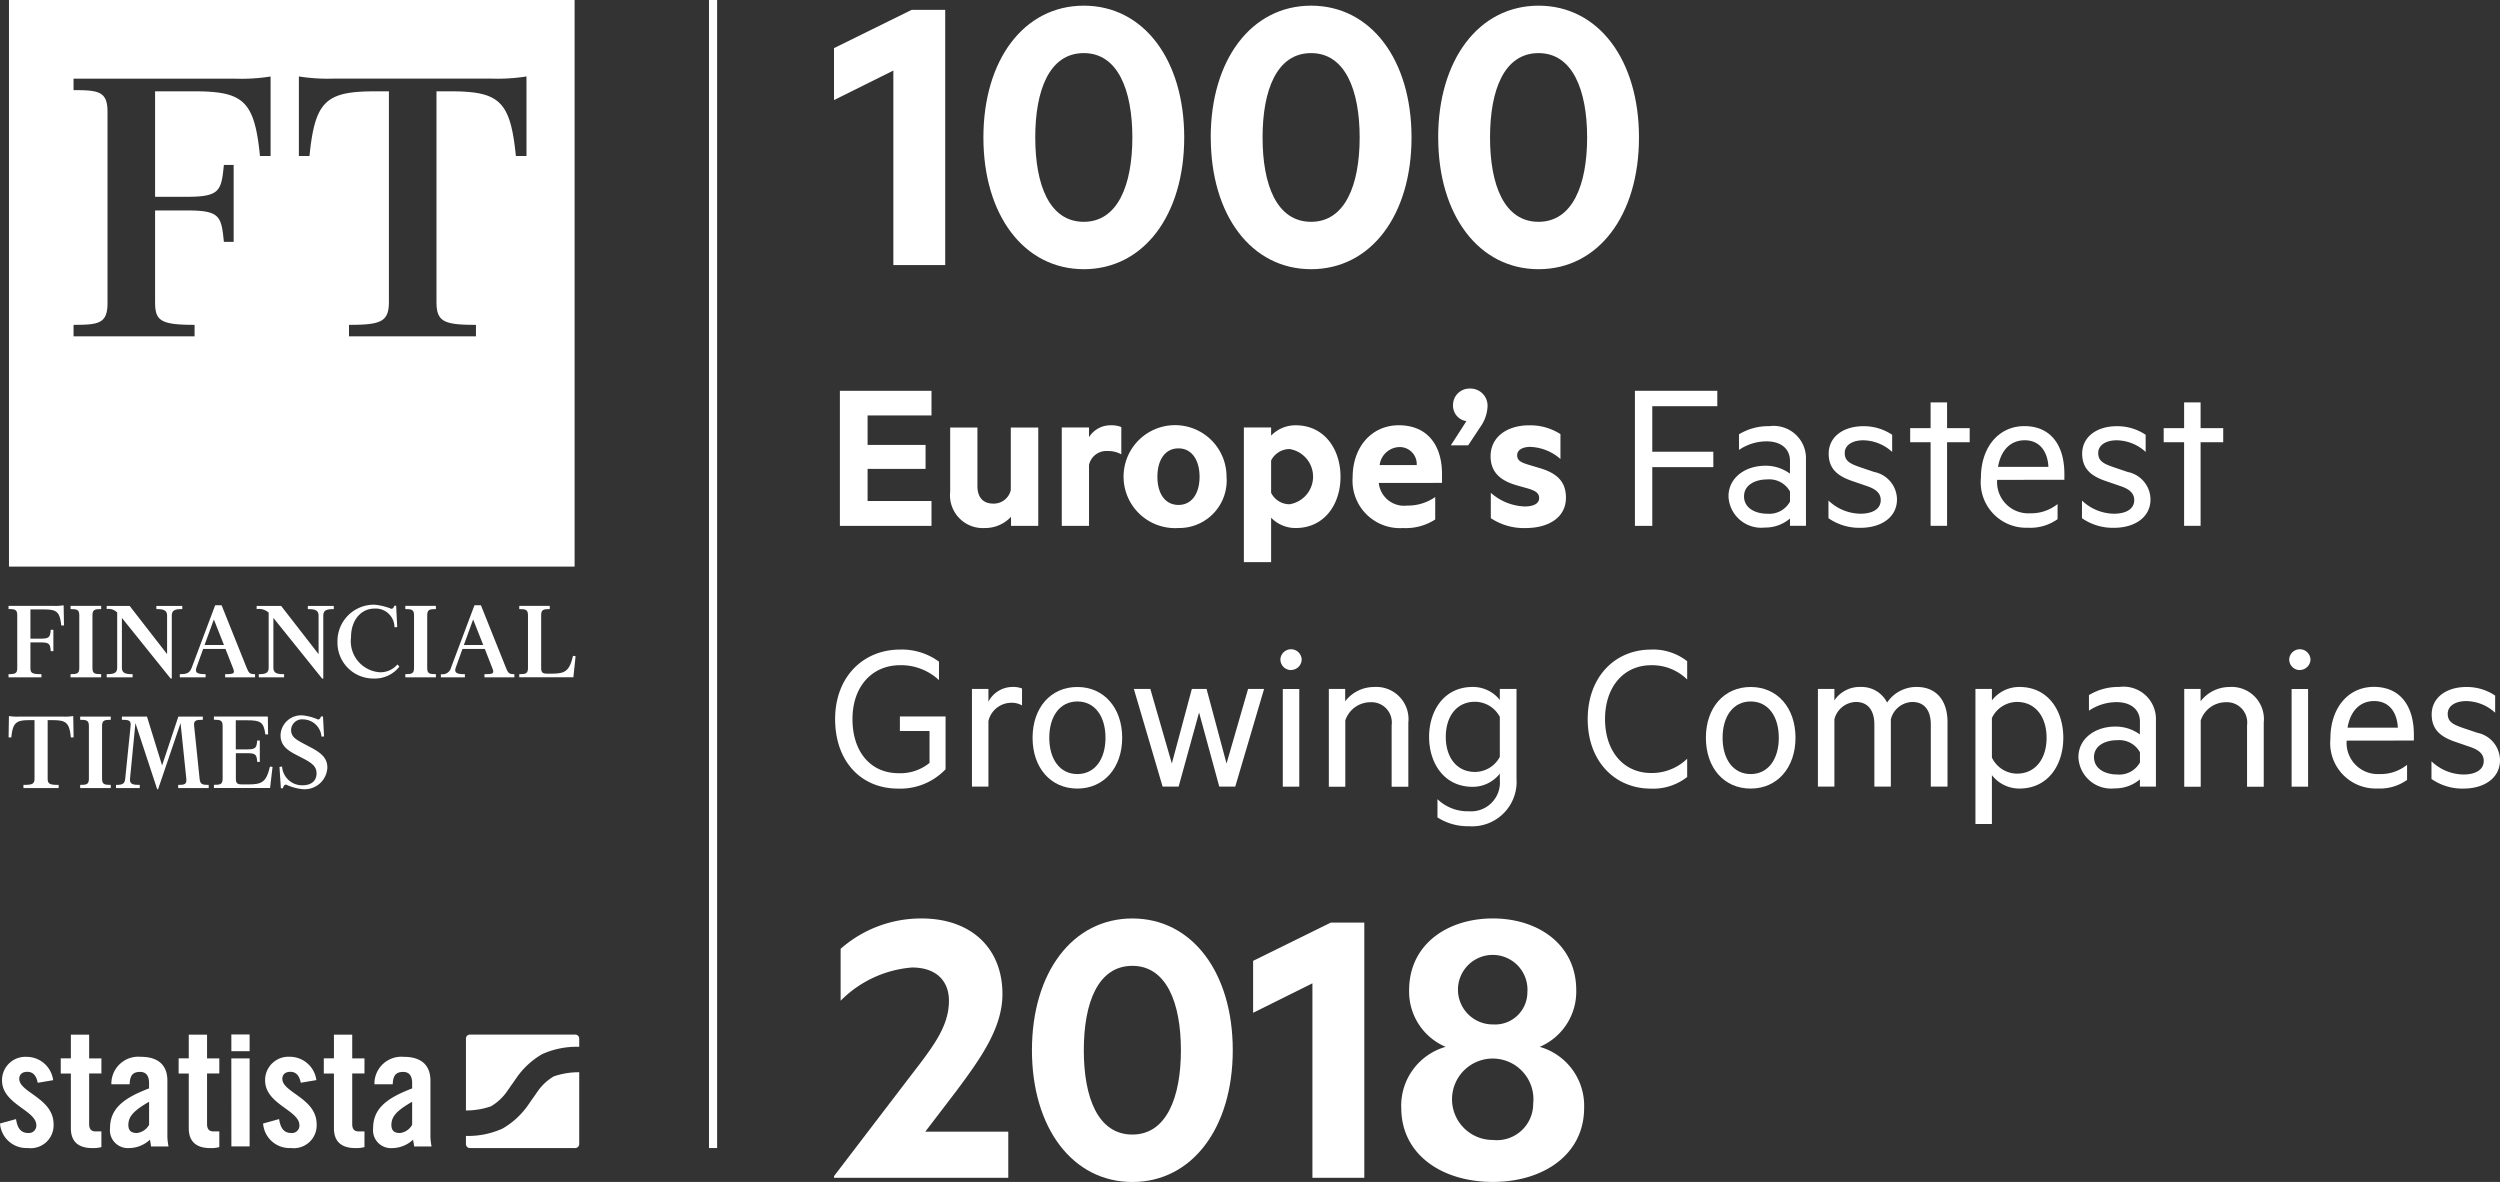 <svg viewBox="0 0 182.1 86.092" height="86.092" width="182.1" xmlns="http://www.w3.org/2000/svg" id="Group_13114">
  <rect x="0" y="0" width="182.1" height="86.092" fill="#333333" stroke="none"/>
  <rect fill="#fff" transform="translate(51.643 0)" height="83.623" width="0.592" id="Rectangle_843"></rect>
  <path fill-rule="evenodd" fill="#fff" transform="translate(-489.173 -298.938)" d="M558.022,318.244h-3.777V304.077l-4.322,2.15v-3.784l5.651-2.785h2.448v18.586" id="Fill-7"></path>
  <path fill-rule="evenodd" fill="#fff" transform="translate(-490.426 -298.903)" d="M565.834,308.916c0,3.451,1.029,6.144,3.537,6.144,2.479,0,3.536-2.694,3.536-6.144s-1.057-6.145-3.536-6.145C566.863,302.771,565.834,305.465,565.834,308.916Zm-3.777,0c0-5.661,2.961-9.6,7.314-9.6s7.314,3.935,7.314,9.6-2.962,9.595-7.314,9.595S562.057,314.577,562.057,308.916Z" id="Fill-8"></path>
  <path fill-rule="evenodd" fill="#fff" transform="translate(-492.334 -298.903)" d="M584.3,308.916c0,3.451,1.028,6.144,3.536,6.144,2.479,0,3.536-2.694,3.536-6.144s-1.057-6.145-3.536-6.145C585.333,302.771,584.3,305.465,584.3,308.916Zm-3.778,0c0-5.661,2.962-9.6,7.314-9.6s7.314,3.935,7.314,9.6-2.962,9.595-7.314,9.595S580.527,314.577,580.527,308.916Z" id="Fill-9"></path>
  <path fill-rule="evenodd" fill="#fff" transform="translate(-494.241 -298.903)" d="M602.775,308.916c0,3.451,1.028,6.144,3.536,6.144,2.477,0,3.537-2.694,3.537-6.144s-1.059-6.145-3.537-6.145C603.8,302.771,602.775,305.465,602.775,308.916Zm-3.778,0c0-5.661,2.962-9.6,7.314-9.6s7.314,3.935,7.314,9.6-2.962,9.595-7.314,9.595S599,314.577,599,308.916Z" id="Fill-10"></path>
  <path fill-rule="evenodd" fill="#fff" transform="translate(-489.223 -302.133)" d="M557.073,330.6v1.794h-4.655v2.147h4.223v1.746h-4.223v2.34h4.655v1.811H550.4V330.6h6.67" id="Fill-11"></path>
  <path fill-rule="evenodd" fill="#fff" transform="translate(-490.148 -302.441)" d="M565.775,340.743h-1.984v-.657a2.59,2.59,0,0,1-1.92.817,2.39,2.39,0,0,1-2.512-2.644V333.58h1.984v4.278c0,.753.368,1.265,1.151,1.265a1.27,1.27,0,0,0,1.281-.993V333.58h2v7.163" id="Fill-12"></path>
  <path fill-rule="evenodd" fill="#fff" transform="translate(-491.084 -302.423)" d="M572.76,335.516a1.973,1.973,0,0,0-.992-.24,1.293,1.293,0,0,0-1.36,1.01v4.439h-1.984v-7.163h1.984v.706a1.834,1.834,0,0,1,1.6-.866,1.864,1.864,0,0,1,.752.128v1.987" id="Fill-13"></path>
  <path fill-rule="evenodd" fill="#fff" transform="translate(-491.659 -302.423)" d="M577.5,335.083c-.993,0-1.536.866-1.536,2.067s.543,2.052,1.536,2.052,1.535-.865,1.535-2.052S578.488,335.083,577.5,335.083Zm0,5.8a3.75,3.75,0,1,1,3.5-3.734A3.46,3.46,0,0,1,577.5,340.884Z" id="Fill-14"></path>
  <path fill-rule="evenodd" fill="#fff" transform="translate(-492.612 -302.423)" d="M585.2,338.32a1.5,1.5,0,0,0,1.344.833,2.037,2.037,0,0,0,0-4.022,1.515,1.515,0,0,0-1.344.833Zm0,5.048h-1.984v-9.807H585.2v.593a2.464,2.464,0,0,1,1.792-.753c2.08,0,3.263,1.731,3.263,3.749s-1.183,3.734-3.263,3.734a2.46,2.46,0,0,1-1.792-.753Z" id="Fill-15"></path>
  <path fill-rule="evenodd" fill="#fff" transform="translate(-493.524 -302.423)" d="M594.018,336.3h2.7a1.241,1.241,0,0,0-1.265-1.313A1.493,1.493,0,0,0,594.018,336.3Zm-.065,1.3a1.856,1.856,0,0,0,2.064,1.65,3.465,3.465,0,0,0,2.048-.624v1.634a3.926,3.926,0,0,1-2.352.625,3.45,3.45,0,0,1-3.663-3.686c0-2.244,1.407-3.8,3.359-3.8,2.08,0,3.151,1.442,3.151,3.557v.641Z" id="Fill-16"></path>
  <path fill-rule="evenodd" fill="#fff" transform="translate(-494.348 -302.114)" d="M601.163,332.789a1.135,1.135,0,0,1-.977-1.153,1.2,1.2,0,0,1,1.248-1.219,1.246,1.246,0,0,1,1.263,1.362,2.79,2.79,0,0,1-.527,1.442l-.88,1.331h-1.263l1.135-1.763" id="Fill-17"></path>
  <path fill-rule="evenodd" fill="#fff" transform="translate(-494.681 -302.423)" d="M603.272,338.32a3.934,3.934,0,0,0,2.464.994c.592,0,1.055-.176,1.055-.61,0-.4-.319-.544-.816-.7l-.688-.193c-1.248-.336-2.031-.929-2.031-2.163,0-1.394,1.2-2.244,2.8-2.244a4.052,4.052,0,0,1,2.288.641v1.811a3.538,3.538,0,0,0-2.192-.882c-.544,0-.96.209-.96.61,0,.384.272.512.768.673l.8.24c1.36.385,1.984,1.026,1.984,2.179,0,1.442-1.264,2.211-2.944,2.211a4.364,4.364,0,0,1-2.528-.721V338.32" id="Fill-18"></path>
  <path fill-rule="evenodd" fill="#fff" transform="translate(-495.892 -302.133)" d="M614.98,340.435V330.6h6v1.122h-4.736v3.316h4.447v1.122h-4.447v4.278H614.98" id="Fill-19"></path>
  <path fill-rule="evenodd" fill="#fff" transform="translate(-496.677 -302.43)" d="M627.06,338.232a1.717,1.717,0,0,0-1.647-.881c-.863,0-1.7.385-1.7,1.234,0,.865.833,1.265,1.7,1.265a1.716,1.716,0,0,0,1.647-.881Zm0-2.228c0-.881-.656-1.426-1.7-1.426a3.572,3.572,0,0,0-2.015.625v-1.138a4.106,4.106,0,0,1,2.207-.593,2.36,2.36,0,0,1,2.672,2.436v4.823H627.06V340.2a2.781,2.781,0,0,1-1.839.657,2.383,2.383,0,0,1-2.64-2.276c0-1.33,1.185-2.228,2.7-2.228a2.983,2.983,0,0,1,1.775.577Z" id="Fill-20"></path>
  <path fill-rule="evenodd" fill="#fff" transform="translate(-497.515 -302.43)" d="M630.7,338.888a3.428,3.428,0,0,0,2.336.961c.783,0,1.472-.288,1.472-.993,0-.529-.4-.818-1.024-1.026l-.976-.336c-1.072-.352-1.792-.865-1.792-2.019,0-1.249,1.1-2,2.511-2a3.692,3.692,0,0,1,2.113.625v1.249a3.178,3.178,0,0,0-2.113-.848c-.735,0-1.342.32-1.342.929,0,.577.383.769,1.055,1.009l1.088.369a2.059,2.059,0,0,1,1.663,2c0,1.314-1.167,2.067-2.655,2.067a3.926,3.926,0,0,1-2.336-.7v-1.282" id="Fill-21"></path>
  <path fill-rule="evenodd" fill="#fff" transform="translate(-498.201 -302.231)" d="M640.026,340.532h-1.2v-6.089h-1.487v-1.026h1.487v-1.875h1.2v1.875h1.647v1.026h-1.647v6.089" id="Fill-22"></path>
  <path fill-rule="evenodd" fill="#fff" transform="translate(-498.794 -302.43)" d="M644.331,336.437H648c-.048-1.041-.577-1.938-1.728-1.938C645.323,334.5,644.555,335.123,644.331,336.437Zm-.064.946a2.27,2.27,0,0,0,2.384,2.435,3.072,3.072,0,0,0,2.016-.673v1.1a3.41,3.41,0,0,1-2.159.625,3.312,3.312,0,0,1-3.424-3.637c0-2.211,1.279-3.765,3.167-3.765,1.92,0,2.912,1.394,2.912,3.478v.432Z" id="Fill-23"></path>
  <path fill-rule="evenodd" fill="#fff" transform="translate(-499.642 -302.43)" d="M651.292,338.888a3.428,3.428,0,0,0,2.336.961c.784,0,1.472-.288,1.472-.993,0-.529-.4-.818-1.024-1.026l-.975-.336c-1.073-.352-1.793-.865-1.793-2.019,0-1.249,1.1-2,2.511-2a3.691,3.691,0,0,1,2.113.625v1.249a3.177,3.177,0,0,0-2.113-.848c-.735,0-1.342.32-1.342.929,0,.577.383.769,1.055,1.009l1.088.369a2.059,2.059,0,0,1,1.664,2c0,1.314-1.167,2.067-2.655,2.067a3.926,3.926,0,0,1-2.336-.7v-1.282" id="Fill-24"></path>
  <path fill-rule="evenodd" fill="#fff" transform="translate(-500.327 -302.231)" d="M660.617,340.532h-1.2v-6.089H657.93v-1.026h1.488v-1.875h1.2v1.875h1.648v1.026h-1.648v6.089" id="Fill-25"></path>
  <path fill-rule="evenodd" fill="#fff" transform="translate(-489.182 -304.304)" d="M556.889,359.871v-2.323h-2.159v-1.058h3.328v3.846a4.55,4.55,0,0,1-3.455,1.41c-2.736,0-4.591-2.019-4.591-5.063,0-3.061,2.031-5.064,4.735-5.064a4.558,4.558,0,0,1,2.831.882v1.346a4.039,4.039,0,0,0-2.831-1.09c-2.048,0-3.471,1.554-3.471,3.926s1.312,3.941,3.359,3.941a3.344,3.344,0,0,0,2.255-.752" id="Fill-26"></path>
  <path fill-rule="evenodd" fill="#fff" transform="translate(-490.33 -304.618)" d="M564.774,356a1.516,1.516,0,0,0-.8-.192,1.72,1.72,0,0,0-1.647,1.33v4.775h-1.2V354.8h1.2v.93a1.981,1.981,0,0,1,1.759-1.074,1.736,1.736,0,0,1,.688.112V356" id="Fill-27"></path>
  <path fill-rule="evenodd" fill="#fff" transform="translate(-490.839 -304.618)" d="M569.315,355.713c-1.28,0-2.047,1.09-2.047,2.644s.768,2.644,2.047,2.644,2.048-1.09,2.048-2.644S570.595,355.713,569.315,355.713Zm0,6.345c-1.951,0-3.263-1.522-3.263-3.7s1.312-3.7,3.263-3.7c1.936,0,3.264,1.523,3.264,3.7S571.251,362.058,569.315,362.058Z" id="Fill-28"></path>
  <path fill-rule="evenodd" fill="#fff" transform="translate(-491.688 -304.634)" d="M581.029,360.249l1.568-5.432h1.167l-2.1,7.114H580.5l-1.472-5.4-1.488,5.4h-1.167l-2.095-7.114h1.2l1.567,5.432,1.457-5.432h1.072l1.455,5.432" id="Fill-29"></path>
  <path fill-rule="evenodd" fill="#fff" transform="translate(-492.918 -304.298)" d="M586.357,361.6h1.2v-7.115h-1.2Zm.592-8.493a.779.779,0,0,1-.767-.769.776.776,0,0,1,1.551,0A.782.782,0,0,1,586.949,353.1Z" id="Fill-30"></path>
  <path fill-rule="evenodd" fill="#fff" transform="translate(-493.323 -304.618)" d="M590.106,354.8h1.2v.9a2.653,2.653,0,0,1,2.1-1.041,2.348,2.348,0,0,1,2.5,2.6v4.663h-1.216v-4.471a1.48,1.48,0,0,0-1.567-1.682,1.927,1.927,0,0,0-1.808,1.33v4.824h-1.2V354.8" id="Fill-31"></path>
  <path fill-rule="evenodd" fill="#fff" transform="translate(-494.165 -304.618)" d="M603.412,356.835a2.056,2.056,0,0,0-1.808-1.1c-1.343,0-2.128,1.072-2.128,2.563,0,1.474.785,2.548,2.128,2.548a2.058,2.058,0,0,0,1.808-1.1Zm0,4.134a2.5,2.5,0,0,1-1.984.961c-2.08,0-3.167-1.731-3.167-3.637s1.088-3.637,3.167-3.637a2.489,2.489,0,0,1,1.984.946v-.8h1.216v6.553a3.237,3.237,0,0,1-3.472,3.444,4.068,4.068,0,0,1-2.286-.64v-1.33a3.157,3.157,0,0,0,2.286.882,2.1,2.1,0,0,0,2.256-2.276Z" id="Fill-32"></path>
  <path fill-rule="evenodd" fill="#fff" transform="translate(-495.496 -304.304)" d="M615.75,351.618a4.008,4.008,0,0,1,2.64.85V353.8a3.628,3.628,0,0,0-2.623-1.041c-1.984,0-3.36,1.554-3.36,3.926s1.376,3.925,3.36,3.925a3.692,3.692,0,0,0,2.623-1.041v1.33a4.008,4.008,0,0,1-2.64.849c-2.623,0-4.606-1.987-4.606-5.063s1.984-5.064,4.606-5.064" id="Fill-33"></path>
  <path fill-rule="evenodd" fill="#fff" transform="translate(-496.487 -304.618)" d="M624.007,355.713c-1.279,0-2.047,1.09-2.047,2.644s.769,2.644,2.047,2.644,2.048-1.09,2.048-2.644S625.287,355.713,624.007,355.713Zm0,6.345c-1.951,0-3.263-1.522-3.263-3.7s1.312-3.7,3.263-3.7,3.264,1.523,3.264,3.7S625.944,362.058,624.007,362.058Z" id="Fill-34"></path>
  <path fill-rule="evenodd" fill="#fff" transform="translate(-497.427 -304.618)" d="M637.043,354.656c1.44,0,2.24,1.009,2.24,2.548v4.711h-1.216V357.4c0-.993-.432-1.65-1.344-1.65a1.656,1.656,0,0,0-1.567,1.266v4.9h-1.2V357.4c0-.993-.432-1.65-1.344-1.65a1.656,1.656,0,0,0-1.568,1.266v4.9h-1.2V354.8h1.2v.833a2.218,2.218,0,0,1,1.919-.977,2.082,2.082,0,0,1,1.921,1.137,2.565,2.565,0,0,1,2.158-1.137" id="Fill-35"></path>
  <path fill-rule="evenodd" fill="#fff" transform="translate(-498.748 -304.618)" d="M643.839,359.8a2.043,2.043,0,0,0,1.823,1.17c1.359,0,2.159-1.1,2.159-2.611s-.8-2.612-2.159-2.612a2.045,2.045,0,0,0-1.823,1.169Zm0,4.84h-1.2V354.8h1.2v.833a2.522,2.522,0,0,1,2-.977c2.1,0,3.2,1.731,3.2,3.7s-1.1,3.7-3.2,3.7a2.522,2.522,0,0,1-2-.977Z" id="Fill-36"></path>
  <path fill-rule="evenodd" fill="#fff" transform="translate(-499.612 -304.618)" d="M655.486,359.415a1.717,1.717,0,0,0-1.647-.882c-.864,0-1.7.385-1.7,1.234,0,.865.832,1.266,1.7,1.266a1.717,1.717,0,0,0,1.647-.881Zm0-2.227c0-.881-.655-1.426-1.7-1.426a3.572,3.572,0,0,0-2.015.625v-1.138a4.105,4.105,0,0,1,2.208-.593,2.358,2.358,0,0,1,2.671,2.436v4.824h-1.167v-.529a2.782,2.782,0,0,1-1.84.657,2.382,2.382,0,0,1-2.639-2.276c0-1.33,1.184-2.227,2.7-2.227a2.982,2.982,0,0,1,1.776.576Z" id="Fill-37"></path>
  <path fill-rule="evenodd" fill="#fff" transform="translate(-500.499 -304.618)" d="M659.59,354.8h1.2v.9a2.653,2.653,0,0,1,2.1-1.041,2.348,2.348,0,0,1,2.5,2.6v4.663h-1.216v-4.471a1.48,1.48,0,0,0-1.567-1.682,1.927,1.927,0,0,0-1.808,1.33v4.824h-1.2V354.8" id="Fill-38"></path>
  <path fill-rule="evenodd" fill="#fff" transform="translate(-501.379 -304.298)" d="M668.3,361.6h1.2v-7.115h-1.2Zm.592-8.493a.779.779,0,0,1-.768-.769.776.776,0,0,1,1.551,0A.783.783,0,0,1,668.888,353.1Z" id="Fill-39"></path>
  <path fill-rule="evenodd" fill="#fff" transform="translate(-501.726 -304.618)" d="M672.721,357.62h3.664c-.048-1.041-.576-1.938-1.728-1.938C673.713,355.682,672.945,356.306,672.721,357.62Zm-.064.946A2.27,2.27,0,0,0,675.041,361a3.072,3.072,0,0,0,2.016-.673v1.1a3.411,3.411,0,0,1-2.16.625,3.311,3.311,0,0,1-3.424-3.637c0-2.211,1.28-3.765,3.167-3.765,1.92,0,2.912,1.394,2.912,3.477v.432Z" id="Fill-40"></path>
  <path fill-rule="evenodd" fill="#fff" transform="translate(-502.574 -304.618)" d="M679.683,360.071a3.426,3.426,0,0,0,2.335.962c.785,0,1.472-.289,1.472-.994,0-.529-.4-.817-1.024-1.026l-.976-.335c-1.072-.353-1.792-.866-1.792-2.019,0-1.25,1.1-2,2.511-2a3.688,3.688,0,0,1,2.112.625v1.25a3.169,3.169,0,0,0-2.112-.849c-.735,0-1.343.32-1.343.929,0,.577.384.769,1.056,1.009l1.089.368a2.059,2.059,0,0,1,1.663,2c0,1.314-1.168,2.067-2.656,2.067a3.925,3.925,0,0,1-2.335-.7v-1.282" id="Fill-41"></path>
  <path fill-rule="evenodd" fill="#fff" transform="translate(-489.173 -306.56)" d="M562.616,388.99v3.359H549.923v-.121l5.41-7.083c1.723-2.24,2.961-3.754,2.961-5.691,0-1.454-.936-2.422-2.689-2.422a8.226,8.226,0,0,0-5.2,2.422V375.67a8.863,8.863,0,0,1,5.894-2.209c3.6,0,5.892,2.149,5.892,5.509,0,2.453-1.571,4.662-3.355,7.054l-2.266,2.967h6.044" id="Fill-42"></path>
  <path fill-rule="evenodd" fill="#fff" transform="translate(-490.833 -306.56)" d="M569.778,383.056c0,3.451,1.028,6.145,3.536,6.145,2.479,0,3.537-2.694,3.537-6.145s-1.058-6.144-3.537-6.144C570.806,376.912,569.778,379.605,569.778,383.056Zm-3.778,0c0-5.66,2.962-9.595,7.314-9.595s7.314,3.935,7.314,9.595-2.962,9.6-7.314,9.6S566,388.718,566,383.056Z" id="Fill-43"></path>
  <path fill-rule="evenodd" fill="#fff" transform="translate(-492.689 -306.594)" d="M592.064,392.385h-3.778V378.218l-4.321,2.149v-3.784l5.651-2.785h2.448v18.586" id="Fill-44"></path>
  <path fill-rule="evenodd" fill="#fff" transform="translate(-493.931 -306.56)" d="M605.185,378.848a2.532,2.532,0,1,0-2.508,2.331A2.35,2.35,0,0,0,605.185,378.848Zm.423,8.114a2.965,2.965,0,1,0-2.932,2.633A2.644,2.644,0,0,0,605.608,386.962Zm-9.611.3a4.461,4.461,0,0,1,3.234-4.45,4.37,4.37,0,0,1-2.66-4.116c0-3.391,2.841-5.237,6.1-5.237,3.233,0,6.074,1.846,6.074,5.237a4.37,4.37,0,0,1-2.66,4.116,4.46,4.46,0,0,1,3.234,4.45c0,3.391-2.962,5.389-6.648,5.389C598.96,392.652,596,390.655,596,387.263Z" id="Fill-45"></path>
  <path fill-rule="evenodd" fill="#fff" transform="translate(-482.177 -307.72)" d="M484.924,386.591c-.094-.513-.334-.8-.76-.8-.345,0-.584.178-.584.512,0,1,2.5,1.405,2.5,3.312a1.665,1.665,0,0,1-1.867,1.727,1.931,1.931,0,0,1-2.035-1.786l1.166-.322c.084.536.274,1.013.88,1.013a.542.542,0,0,0,.6-.56c0-1.107-2.5-1.525-2.5-3.277A1.7,1.7,0,0,1,484.1,384.7a1.952,1.952,0,0,1,1.95,1.7l-1.13.191" id="Fill-46"></path>
  <path fill-rule="evenodd" fill="#fff" transform="translate(-482.687 -307.535)" d="M487.112,385.726v-1.1h.737V382.9h1.332v1.728h.892v1.1h-.892v3.694c0,.334.142.524.453.524h.439v1.144a2.293,2.293,0,0,1-.666.071c-1,0-1.558-.465-1.558-1.441v-3.991h-.737" id="Fill-47"></path>
  <path fill-rule="evenodd" fill="#fff" transform="translate(-483.1 -307.72)" d="M493.96,387.973c-1.212.69-1.51,1.132-1.51,1.691,0,.417.214.585.618.585a1.167,1.167,0,0,0,.892-.6Zm-2.748-1.275a1.963,1.963,0,0,1,2.141-2c1.237,0,1.939.572,1.939,1.74v4.11a4.565,4.565,0,0,0,.083.68H494.1c-.013-.179-.06-.346-.071-.5a2.27,2.27,0,0,1-1.559.619,1.3,1.3,0,0,1-1.356-1.441c0-1.406.928-2.18,2.843-2.907v-.381c0-.536-.214-.821-.654-.821-.607,0-.737.357-.761.9Z" id="Fill-48"></path>
  <path fill-rule="evenodd" fill="#fff" transform="translate(-483.675 -307.535)" d="M496.687,385.726v-1.1h.738V382.9h1.332v1.728h.892v1.1h-.892v3.694c0,.334.143.524.452.524h.44v1.144a2.287,2.287,0,0,1-.665.071c-1,0-1.559-.465-1.559-1.441v-3.991h-.738" id="Fill-49"></path>
  <path fill-rule="evenodd" fill="#fff" transform="translate(-484.118 -307.533)" d="M500.972,391.038H502.3v-6.41h-1.332Zm0-6.938H502.3v-1.216h-1.332Z" id="Fill-50"></path>
  <path fill-rule="evenodd" fill="#fff" transform="translate(-484.384 -307.72)" d="M506.293,386.591c-.1-.513-.334-.8-.761-.8-.345,0-.583.178-.583.512,0,1,2.5,1.405,2.5,3.312a1.664,1.664,0,0,1-1.867,1.727,1.93,1.93,0,0,1-2.034-1.786l1.166-.322c.083.536.273,1.013.88,1.013a.542.542,0,0,0,.6-.56c0-1.107-2.5-1.525-2.5-3.277a1.7,1.7,0,0,1,1.785-1.715,1.953,1.953,0,0,1,1.95,1.7l-1.13.191" id="Fill-51"></path>
  <path fill-rule="evenodd" fill="#fff" transform="translate(-484.893 -307.535)" d="M508.479,385.726v-1.1h.738V382.9h1.332v1.728h.892v1.1h-.892v3.694c0,.334.143.524.452.524h.44v1.144a2.3,2.3,0,0,1-.666.071c-1,0-1.558-.465-1.558-1.441v-3.991h-.738" id="Fill-52"></path>
  <path fill-rule="evenodd" fill="#fff" transform="translate(-485.307 -307.72)" d="M515.328,387.973c-1.213.69-1.511,1.132-1.511,1.691,0,.417.215.585.619.585a1.167,1.167,0,0,0,.892-.6ZM512.58,386.7a1.963,1.963,0,0,1,2.141-2c1.237,0,1.939.572,1.939,1.74v4.11a4.581,4.581,0,0,0,.083.68h-1.272c-.012-.179-.06-.346-.072-.5a2.268,2.268,0,0,1-1.558.619,1.3,1.3,0,0,1-1.356-1.441c0-1.406.928-2.18,2.843-2.907v-.381c0-.536-.214-.821-.655-.821-.606,0-.737.357-.76.9Z" id="Fill-53"></path>
  <path fill-rule="evenodd" fill="#fff" transform="translate(-486.085 -307.534)" d="M526.424,385.937a3.742,3.742,0,0,0-1.147,1.051l-.307.442c-.043.062-.088.126-.1.139s-.063.088-.092.131-.156.227-.282.407a5.8,5.8,0,0,1-1.81,1.634,6.069,6.069,0,0,1-2.662.533v.595a.289.289,0,0,0,.289.289h7.673a.289.289,0,0,0,.289-.289v-5.242a.418.418,0,0,1-.075.009A5.573,5.573,0,0,0,526.424,385.937Zm1.563-3.043h-7.673a.289.289,0,0,0-.289.289v5.237l.042,0a5.58,5.58,0,0,0,1.776-.3,3.749,3.749,0,0,0,1.148-1.051c.125-.18.262-.379.306-.441s.089-.126.1-.14.063-.088.092-.131l.281-.406a5.809,5.809,0,0,1,1.81-1.635,6.107,6.107,0,0,1,2.671-.533l.024,0v-.6A.289.289,0,0,0,527.987,382.894Z" id="Fill-54"></path>
  <path fill-rule="evenodd" fill="#fff" transform="translate(-482.252 -298.855)" d="M482.906,298.855v41.272h41.2V298.855Zm19.056,11.362h-.774c-.4-4.028-1.206-4.71-4.795-4.71h-2.845v7.684h2.258c2.444,0,2.567-.4,2.753-2.324h.712v5.608h-.712c-.186-1.921-.309-2.292-2.753-2.292h-2.258v6.661c0,1.364.371,1.673,2.877,1.673v.837h-8.816v-.837c1.825,0,2.474-.093,2.474-1.581V307c0-1.488-.649-1.58-2.474-1.58v-.837h11.724a13.365,13.365,0,0,0,2.629-.156Zm18.64,0h-.774c-.4-4.028-1.206-4.71-4.794-4.71h-.989v15.337c0,1.456.556,1.673,2.876,1.673v.837h-9.248v-.837c2.319,0,2.907-.217,2.907-1.673V305.508h-.99c-3.589,0-4.393.682-4.795,4.71h-.773v-5.795a13.4,13.4,0,0,0,2.629.155h11.322a13.376,13.376,0,0,0,2.628-.155Z" id="Path_406"></path>
  <path fill-rule="evenodd" fill="#fff" transform="translate(-482.248 -303.933)" d="M484.465,352.574c0,.378.1.464.8.464v.232H482.87v-.232c.472,0,.634-.042.634-.455v-3.83c0-.413-.162-.456-.634-.456v-.232h3.284a3.624,3.624,0,0,0,.729-.043l.026,1.469h-.2c-.11-1.073-.377-1.168-1.371-1.168h-.874v2.13h.711c.678,0,.72-.112.772-.645h.189v1.555h-.189c-.052-.533-.094-.636-.772-.636h-.711v1.846" id="Fill-58"></path>
  <path fill-rule="evenodd" fill="#fff" transform="translate(-482.769 -303.937)" d="M487.909,353.275v-.232c.472,0,.635-.042.635-.455v-3.83c0-.413-.163-.456-.635-.456v-.232h2.229v.232c-.472,0-.635.043-.635.456v3.83c0,.413.163.455.635.455v.232h-2.229" id="Fill-59"></path>
  <path fill-rule="evenodd" fill="#fff" transform="translate(-483.072 -303.937)" d="M495.5,353.361l-3.549-4.415v3.616c0,.422.291.481.78.481v.232h-1.887v-.232c.49,0,.764-.059.764-.481v-4.01a.866.866,0,0,0-.764-.249v-.232h1.672l2.727,3.513v-2.8c0-.42-.292-.481-.781-.481v-.232h1.887v.232c-.49,0-.764.06-.764.481v4.578H495.5" id="Fill-60"></path>
  <path fill-rule="evenodd" fill="#fff" transform="translate(-483.685 -303.933)" d="M498.583,350.917H500l-.738-1.863Zm.077,2.353h-1.878v-.232c.5,0,.72-.068.874-.489l1.7-4.527h.471l1.827,4.561c.163.4.24.455.609.455v.232h-2.178v-.232c.668,0,.729-.051.566-.455l-.541-1.383h-1.628L498,352.54c-.154.412.086.5.661.5Z" id="Fill-61"></path>
  <path fill-rule="evenodd" fill="#fff" transform="translate(-484.33 -303.937)" d="M507.792,353.361l-3.549-4.415v3.616c0,.422.291.481.78.481v.232H503.18v-.232c.454,0,.72-.059.72-.481v-4a1.05,1.05,0,0,0-.875-.257v-.232h1.784l2.726,3.513v-2.8c0-.42-.292-.481-.781-.481v-.232h1.888v.232c-.49,0-.764.06-.764.481v4.578h-.086" id="Fill-62"></path>
  <path fill-rule="evenodd" fill="#fff" transform="translate(-485.008 -303.928)" d="M513.735,348.051h.129l.077,1.555-.2.009a1.365,1.365,0,0,0-1.465-1.357c-.96,0-1.7.824-1.7,2.095a2.268,2.268,0,0,0,2.092,2.542,1.622,1.622,0,0,0,1.286-.567l.145.154a2.246,2.246,0,0,1-1.869.868,2.607,2.607,0,0,1-2.64-2.645,2.655,2.655,0,0,1,2.674-2.731,4.32,4.32,0,0,1,1.253.3c.1,0,.162-.078.214-.224" id="Fill-63"></path>
  <path fill-rule="evenodd" fill="#fff" transform="translate(-485.577 -303.937)" d="M515.1,353.275v-.232c.472,0,.635-.042.635-.455v-3.83c0-.413-.163-.456-.635-.456v-.232h2.229v.232c-.472,0-.634.043-.634.456v3.83c0,.413.162.455.634.455v.232H515.1" id="Fill-64"></path>
  <path fill-rule="evenodd" fill="#fff" transform="translate(-485.875 -303.933)" d="M519.661,350.917h1.414l-.737-1.863Zm.076,2.353h-1.749v-.232a.643.643,0,0,0,.746-.489l1.7-4.527h.472l1.826,4.561c.163.4.24.455.609.455v.232h-2.178v-.232c.669,0,.729-.051.566-.455l-.54-1.383h-1.628l-.481,1.34c-.154.412.085.5.66.5Z" id="Fill-65"></path>
  <path fill-rule="evenodd" fill="#fff" transform="translate(-486.533 -303.937)" d="M524.356,353.275v-.232c.472,0,.635-.042.635-.455v-3.83c0-.413-.163-.456-.635-.456v-.232h2.221v.232c-.472,0-.626.043-.626.456v3.864c0,.343.171.386.455.386h.265c1,0,1.33-.146,1.6-1.3l.189.026-.163,1.537h-3.945" id="Fill-66"></path>
  <path fill-rule="evenodd" fill="#fff" transform="translate(-482.249 -304.861)" d="M487.584,357.017l.026,1.555h-.2c-.11-1.116-.378-1.255-1.371-1.255h-.318v4.251c0,.4.155.464.8.464v.231h-2.564v-.231c.644,0,.806-.06.806-.464v-4.251h-.318c-.994,0-1.261.138-1.371,1.255h-.2l.025-1.555a3.7,3.7,0,0,0,.729.043h3.224a3.7,3.7,0,0,0,.729-.043" id="Fill-67"></path>
  <path fill-rule="evenodd" fill="#fff" transform="translate(-482.85 -304.866)" d="M488.69,362.269v-.231c.472,0,.635-.042.635-.455v-3.831c0-.413-.163-.456-.635-.456v-.231h2.228v.231c-.471,0-.634.043-.634.456v3.831c0,.412.163.455.634.455v.231H488.69" id="Fill-68"></path>
  <path fill-rule="evenodd" fill="#fff" transform="translate(-483.15 -304.866)" d="M497.924,357.065v.231c-.472,0-.678.026-.634.439l.4,3.865c.044.4.2.438.661.438v.231h-2.221v-.231c.463,0,.627-.042.592-.438l-.42-4.062-1.638,4.817H494.6l-1.586-4.817-.394,4.053c-.043.413.24.447.711.447v.231H491.6v-.231c.473,0,.635-.077.67-.447l.394-3.856c.043-.413-.163-.439-.634-.439v-.231h1.826l1.1,3.556,1.184-3.556h1.792" id="Fill-69"></path>
  <path fill-rule="evenodd" fill="#fff" transform="translate(-483.971 -304.866)" d="M502.9,360.363h-.189c-.051-.533-.094-.636-.771-.636h-.789v1.889c0,.343.172.387.454.387h.43c1,0,1.329-.146,1.6-1.3l.188.026-.18,1.536h-4.089v-.231c.472,0,.634-.042.634-.455v-3.831c0-.413-.162-.456-.634-.456v-.231h3.927l.017,1.3h-.2c-.12-.918-.351-1.03-1.381-1.03h-.771v2.121h.789c.677,0,.72-.111.771-.644h.189v1.555" id="Fill-70"></path>
  <path fill-rule="evenodd" fill="#fff" transform="translate(-484.521 -304.856)" d="M507.578,361.186c0-.473-.3-.713-.815-1l-.822-.43c-.617-.335-.985-.7-.985-1.349a1.5,1.5,0,0,1,1.6-1.443,3.64,3.64,0,0,1,1.124.3c.119,0,.171-.077.222-.223h.146l.077,1.46-.188.009a1.363,1.363,0,0,0-1.321-1.254.8.8,0,0,0-.892.773c0,.5.378.695.789.927l.712.378c.669.361,1.141.73,1.141,1.426a1.655,1.655,0,0,1-1.784,1.58,3.746,3.746,0,0,1-1.227-.334c-.12,0-.179.1-.23.266h-.146l-.1-1.554.188-.026a1.465,1.465,0,0,0,1.483,1.365c.558,0,1.029-.248,1.029-.875" id="Fill-71"></path>
</svg>
